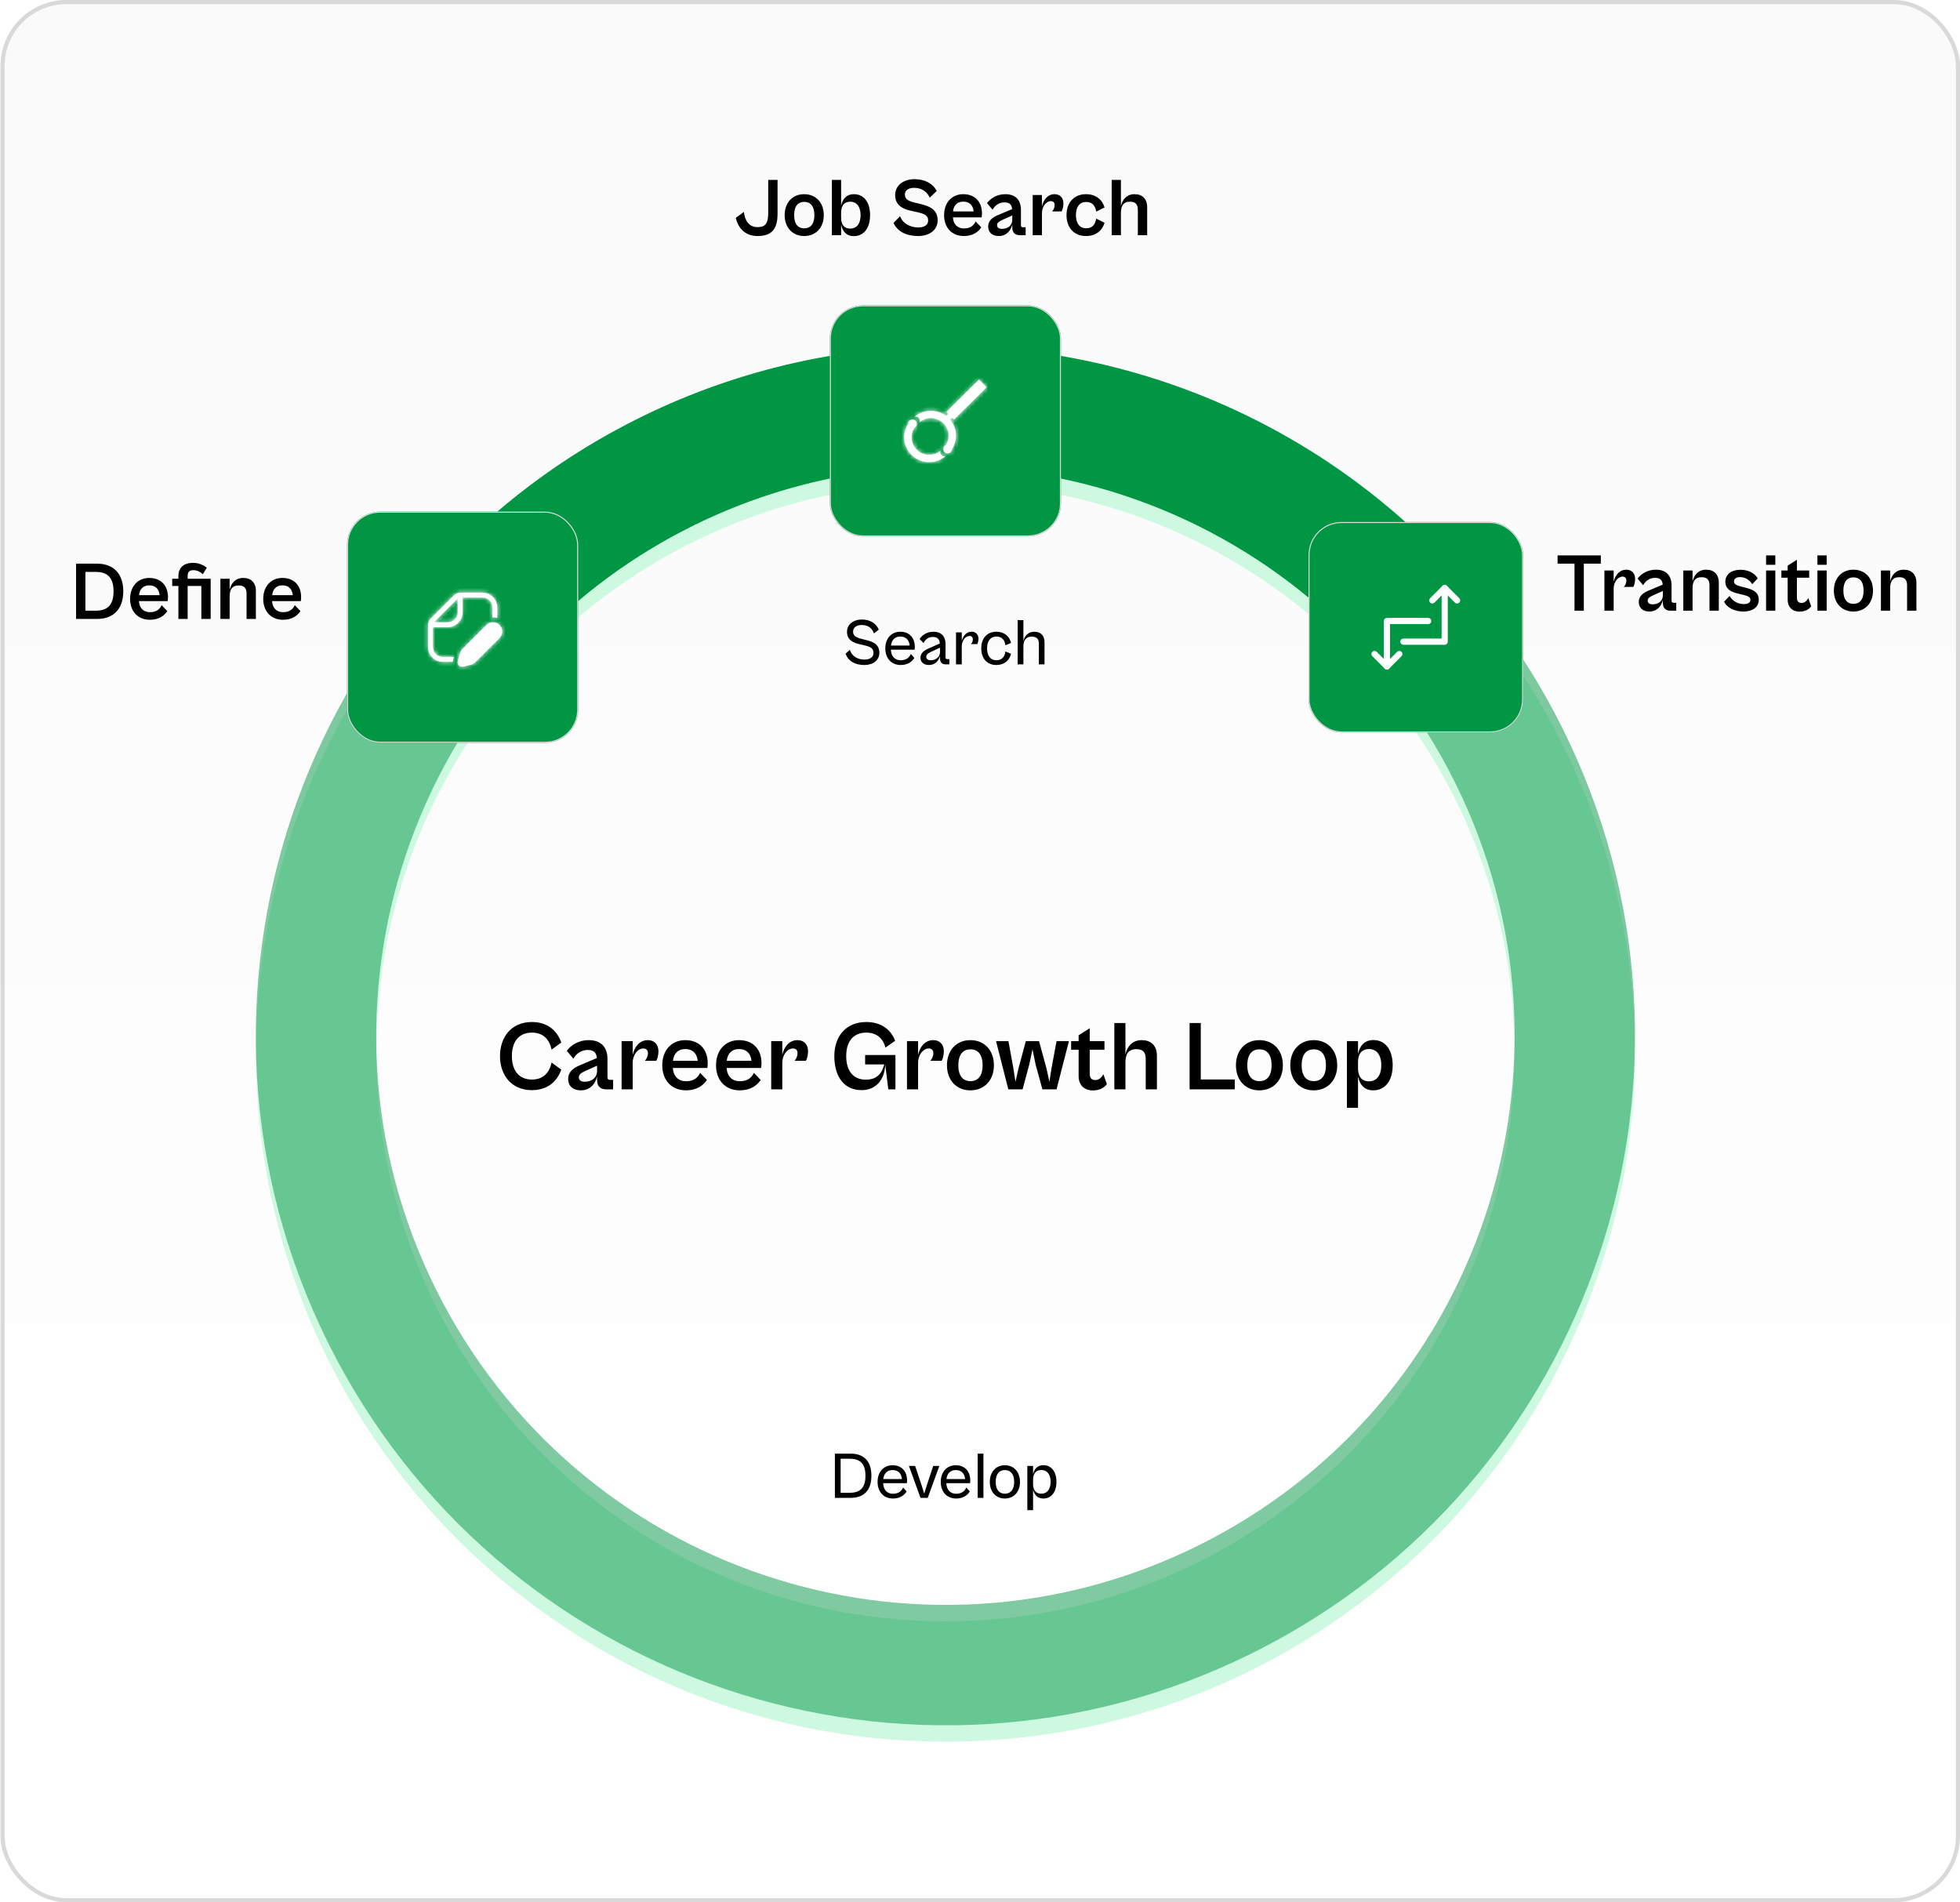 <svg width="475" height="461" viewBox="0 0 475 461" fill="none" xmlns="http://www.w3.org/2000/svg">
<rect x="0.617" y="0.5" width="473.881" height="460" rx="15.5" fill="url(#paint0_linear_1352_42907)" fill-opacity="0.15"/>
<rect x="0.617" y="0.5" width="473.881" height="460" rx="15.5" stroke="#D9D9D9"/>
<g filter="url(#filter0_i_1352_42907)">
<path d="M396.201 250.999C396.201 343.278 321.395 418.084 229.116 418.084C136.838 418.084 62.031 343.278 62.031 250.999C62.031 158.721 136.838 83.915 229.116 83.915C321.395 83.915 396.201 158.721 396.201 250.999ZM91.202 250.999C91.202 327.167 152.948 388.914 229.116 388.914C305.284 388.914 367.03 327.167 367.03 250.999C367.03 174.832 305.284 113.085 229.116 113.085C152.948 113.085 91.202 174.832 91.202 250.999Z" fill="white"/>
<path d="M396.201 250.999C396.201 343.278 321.395 418.084 229.116 418.084C136.838 418.084 62.031 343.278 62.031 250.999C62.031 158.721 136.838 83.915 229.116 83.915C321.395 83.915 396.201 158.721 396.201 250.999ZM91.202 250.999C91.202 327.167 152.948 388.914 229.116 388.914C305.284 388.914 367.03 327.167 367.03 250.999C367.03 174.832 305.284 113.085 229.116 113.085C152.948 113.085 91.202 174.832 91.202 250.999Z" fill="#00E266" fill-opacity="0.2"/>
</g>
<path d="M378.729 176.612C419.813 259.24 386.135 359.529 303.507 400.612C220.878 441.696 120.59 408.018 79.506 325.39C38.422 242.761 72.101 142.473 154.729 101.389C237.357 60.305 337.646 93.984 378.729 176.612ZM105.626 312.402C139.537 380.605 222.317 408.404 290.519 374.492C358.722 340.581 386.521 257.802 352.609 189.599C318.698 121.397 235.919 93.598 167.716 127.509C99.514 161.42 71.715 244.2 105.626 312.402Z" fill="#009644" fill-opacity="0.5"/>
<path d="M107.308 159.248C100.874 154.402 99.541 145.207 104.93 139.22C119.25 123.311 136.525 110.267 155.843 100.84C179.54 89.277 205.637 83.486 232.001 83.941C258.364 84.396 284.246 91.084 307.53 103.458C326.511 113.545 343.326 127.178 357.088 143.572C362.267 149.741 360.618 158.884 354.021 163.506C347.423 168.127 338.383 166.465 333.091 160.392C322.048 147.721 308.754 137.143 293.84 129.217C274.622 119.003 253.258 113.483 231.497 113.107C209.736 112.732 188.195 117.512 168.635 127.056C153.457 134.463 139.806 144.576 128.333 156.859C122.834 162.745 113.742 164.095 107.308 159.248Z" fill="#009644"/>
<path d="M183.577 57.2C180.797 57.2 178.937 55.52 178.317 52.8L180.277 51.361C180.537 53.501 181.517 55.041 183.577 55.041C185.517 55.041 186.177 54.16 186.177 51.501V43.6H188.437V51.821C188.437 55.7 186.857 57.2 183.577 57.2ZM194.882 57.2C192.082 57.2 190.162 55.16 190.162 52.141C190.162 49.1 192.082 47.06 194.882 47.06C197.722 47.06 199.642 49.1 199.642 52.141C199.642 55.16 197.722 57.2 194.882 57.2ZM194.902 55.34C196.362 55.34 197.362 54.38 197.362 52.141C197.362 49.88 196.362 48.92 194.902 48.92C193.462 48.92 192.462 49.88 192.462 52.141C192.462 54.38 193.462 55.34 194.902 55.34ZM203.842 57.001H201.602V43.6H203.842V49.88C204.162 48.361 205.022 47.06 206.962 47.06C209.342 47.06 210.862 49.001 210.862 52.141C210.862 55.281 209.342 57.221 206.922 57.221C204.982 57.221 204.162 55.92 203.842 54.42V57.001ZM203.842 52.761C203.842 54.361 204.502 55.401 206.082 55.401C207.502 55.401 208.562 54.34 208.562 52.141C208.562 49.961 207.502 48.88 206.082 48.88C204.502 48.88 203.842 49.941 203.842 51.541V52.761ZM222.476 57.2C219.916 57.2 217.576 56.281 216.536 54.02L218.136 52.401C218.856 54.361 220.876 55.12 222.516 55.12C223.856 55.12 224.936 54.641 224.936 53.42C224.936 52.12 223.856 51.761 222.116 51.38L220.856 51.1C218.956 50.7 216.936 49.84 216.936 47.3C216.936 44.781 219.116 43.42 221.636 43.42C224.096 43.42 226.056 44.441 227.016 46.281L225.316 47.901C224.576 46.24 223.136 45.52 221.496 45.52C220.216 45.52 219.296 46.12 219.296 47.141C219.296 48.321 220.216 48.74 221.676 49.1L223.176 49.461C225.316 49.98 227.236 50.821 227.236 53.38C227.236 55.8 225.196 57.2 222.476 57.2ZM233.598 57.2C230.698 57.2 228.798 55.181 228.798 52.141C228.798 49.081 230.698 47.06 233.438 47.06C236.358 47.06 237.978 49.001 237.978 51.7C237.978 52.06 237.938 52.48 237.898 52.681H230.938C231.058 54.42 232.078 55.361 233.618 55.361C235.318 55.361 236.078 54.48 236.438 53.66L237.818 55.1C237.078 56.221 235.758 57.2 233.598 57.2ZM233.438 48.861C232.058 48.861 231.138 49.66 230.958 51.24H235.958C235.798 49.7 234.918 48.861 233.438 48.861ZM242.041 57.2C240.441 57.2 239.481 56.3 239.481 54.901C239.481 53.52 240.441 52.681 242.021 52.06L245.281 50.681C245.201 49.7 244.761 49.041 243.421 49.041C242.121 49.041 241.101 49.8 240.541 50.821L239.201 49.221C239.961 48.181 241.481 47.06 243.641 47.06C246.061 47.06 247.421 48.441 247.421 50.84V54.501C247.421 54.941 247.581 55.081 247.941 55.081H248.561V57.001H247.181C246.141 57.001 245.321 56.52 245.321 55.12V54.401C245.021 55.681 244.081 57.2 242.041 57.2ZM241.641 54.56C241.641 55.12 242.021 55.461 242.841 55.461C244.321 55.461 245.321 54.581 245.321 53.261V52.221L242.821 53.34C241.981 53.721 241.641 54.06 241.641 54.56ZM252.514 57.001H250.274V47.261H252.514V50.02C252.874 48.461 253.854 47.06 255.594 47.06C256.814 47.06 257.714 47.861 257.714 49.3C257.714 50.24 257.454 50.941 257.274 51.24H254.974C255.294 50.92 255.594 50.281 255.594 49.721C255.594 49.181 255.334 48.74 254.674 48.74C253.554 48.74 252.514 50.02 252.514 51.641V57.001ZM263.185 57.2C260.285 57.2 258.465 55.16 258.465 52.141C258.465 49.1 260.285 47.06 263.185 47.06C265.625 47.06 267.165 48.441 267.685 50.281L265.665 51.281C265.445 49.88 264.725 48.941 263.225 48.941C261.685 48.941 260.745 50.081 260.745 52.141C260.745 54.181 261.685 55.321 263.225 55.321C264.745 55.321 265.445 54.38 265.665 52.98L267.685 53.98C267.165 55.821 265.625 57.2 263.185 57.2ZM271.654 57.001H269.414V43.6H271.654V49.92C272.014 48.38 273.014 47.06 274.954 47.06C276.854 47.06 278.014 48.2 278.014 50.221V57.001H275.754V50.901C275.754 49.7 275.354 48.88 273.854 48.88C272.214 48.88 271.654 49.941 271.654 51.541V57.001Z" fill="black"/>
<path d="M23.497 150H18.437V136.6H23.497C27.637 136.6 29.877 139.16 29.877 143.3C29.877 147.44 27.657 150 23.497 150ZM23.217 138.6H20.697V148H23.237C25.997 148 27.517 146.66 27.517 143.3C27.517 139.94 25.997 138.6 23.217 138.6ZM36.328 150.2C33.428 150.2 31.528 148.18 31.528 145.14C31.528 142.08 33.428 140.06 36.168 140.06C39.088 140.06 40.708 142 40.708 144.7C40.708 145.06 40.668 145.48 40.628 145.68H33.668C33.788 147.42 34.808 148.36 36.348 148.36C38.048 148.36 38.808 147.48 39.168 146.66L40.548 148.1C39.808 149.22 38.488 150.2 36.328 150.2ZM36.168 141.86C34.788 141.86 33.868 142.66 33.688 144.24H38.688C38.528 142.7 37.648 141.86 36.168 141.86ZM45.476 150H43.236V142H41.736V140.26H43.236V139.58C43.236 137.52 44.616 136.4 46.776 136.4C48.356 136.4 49.576 137.12 50.116 137.6L49.136 139.18C48.676 138.66 47.816 138.18 46.816 138.18C45.856 138.18 45.476 138.68 45.476 139.62V140.26H51.056V150H48.796V142H45.476V150ZM55.654 150H53.414V140.26H55.654V142.92C56.014 141.38 57.014 140.06 58.954 140.06C60.854 140.06 62.014 141.2 62.014 143.22V150H59.754V143.9C59.754 142.7 59.354 141.88 57.854 141.88C56.214 141.88 55.654 142.94 55.654 144.54V150ZM68.594 150.2C65.694 150.2 63.794 148.18 63.794 145.14C63.794 142.08 65.694 140.06 68.434 140.06C71.354 140.06 72.974 142 72.974 144.7C72.974 145.06 72.934 145.48 72.894 145.68H65.934C66.054 147.42 67.074 148.36 68.614 148.36C70.314 148.36 71.074 147.48 71.434 146.66L72.814 148.1C72.074 149.22 70.754 150.2 68.594 150.2ZM68.434 141.86C67.054 141.86 66.134 142.66 65.954 144.24H70.954C70.794 142.7 69.914 141.86 68.434 141.86Z" fill="black"/>
<path d="M383.837 148H381.577V136.6H377.477V134.6H387.957V136.6H383.837V148ZM391.065 148H388.825V138.26H391.065V141.02C391.425 139.46 392.405 138.06 394.145 138.06C395.365 138.06 396.265 138.86 396.265 140.3C396.265 141.24 396.005 141.94 395.825 142.24H393.525C393.845 141.92 394.145 141.28 394.145 140.72C394.145 140.18 393.885 139.74 393.225 139.74C392.105 139.74 391.065 141.02 391.065 142.64V148ZM399.713 148.2C398.113 148.2 397.153 147.3 397.153 145.9C397.153 144.52 398.113 143.68 399.693 143.06L402.953 141.68C402.873 140.7 402.433 140.04 401.093 140.04C399.793 140.04 398.773 140.8 398.213 141.82L396.873 140.22C397.633 139.18 399.153 138.06 401.313 138.06C403.733 138.06 405.093 139.44 405.093 141.84V145.5C405.093 145.94 405.253 146.08 405.613 146.08H406.233V148H404.853C403.813 148 402.993 147.52 402.993 146.12V145.4C402.693 146.68 401.753 148.2 399.713 148.2ZM399.313 145.56C399.313 146.12 399.693 146.46 400.513 146.46C401.993 146.46 402.993 145.58 402.993 144.26V143.22L400.493 144.34C399.653 144.72 399.313 145.06 399.313 145.56ZM410.186 148H407.946V138.26H410.186V140.92C410.546 139.38 411.546 138.06 413.486 138.06C415.386 138.06 416.546 139.2 416.546 141.22V148H414.286V141.9C414.286 140.7 413.886 139.88 412.386 139.88C410.746 139.88 410.186 140.94 410.186 142.54V148ZM422.552 148.2C420.472 148.2 418.572 147.36 417.832 145.82L419.152 144.42C419.692 145.4 420.892 146.4 422.632 146.4C423.592 146.4 424.212 146.06 424.212 145.36C424.212 144.64 423.472 144.4 422.392 144.14L421.092 143.82C419.552 143.46 418.132 142.78 418.132 141C418.132 139.18 419.592 138.08 421.832 138.08C423.912 138.08 425.372 139.08 425.972 140.18L424.652 141.58C423.972 140.5 422.932 139.86 421.672 139.86C420.812 139.86 420.232 140.22 420.232 140.88C420.232 141.58 420.752 141.84 422.072 142.18L423.252 142.48C425.432 143.04 426.232 143.92 426.232 145.32C426.232 147.24 424.612 148.2 422.552 148.2ZM430.244 136.88H428.004V134.6H430.244V136.88ZM430.244 148H428.004V138.26H430.244V148ZM436.134 148.22C434.294 148.22 433.234 147.06 433.234 145.34V140H431.714V138.26H433.234V137.08L435.474 135.66V138.26H438.454V140H435.474V144.8C435.474 145.86 435.974 146.12 436.634 146.12C437.394 146.12 437.954 145.5 438.234 144.94L438.934 146.94C438.514 147.56 437.554 148.22 436.134 148.22ZM442.686 136.88H440.446V134.6H442.686V136.88ZM442.686 148H440.446V138.26H442.686V148ZM449.155 148.2C446.355 148.2 444.435 146.16 444.435 143.14C444.435 140.1 446.355 138.06 449.155 138.06C451.995 138.06 453.915 140.1 453.915 143.14C453.915 146.16 451.995 148.2 449.155 148.2ZM449.175 146.34C450.635 146.34 451.635 145.38 451.635 143.14C451.635 140.88 450.635 139.92 449.175 139.92C447.735 139.92 446.735 140.88 446.735 143.14C446.735 145.38 447.735 146.34 449.175 146.34ZM458.076 148H455.836V138.26H458.076V140.92C458.436 139.38 459.436 138.06 461.376 138.06C463.276 138.06 464.436 139.2 464.436 141.22V148H462.176V141.9C462.176 140.7 461.776 139.88 460.276 139.88C458.636 139.88 458.076 140.94 458.076 142.54V148Z" fill="black"/>
<path d="M209.477 161.16C207.461 161.16 205.621 160.392 204.917 158.408L205.973 157.48C206.469 159.224 208.133 159.848 209.477 159.848C210.677 159.848 211.685 159.384 211.685 158.216C211.685 156.984 210.741 156.68 209.317 156.344L208.309 156.12C206.885 155.8 205.269 155.16 205.269 153.144C205.269 151.192 206.965 150.136 208.837 150.136C210.773 150.136 212.309 150.984 212.965 152.584L211.797 153.512C211.285 152.056 210.197 151.464 208.805 151.464C207.621 151.464 206.741 152.056 206.741 153.048C206.741 154.12 207.525 154.52 208.757 154.824L209.925 155.112C211.445 155.48 213.109 156.072 213.109 158.184C213.109 160.04 211.557 161.16 209.477 161.16ZM218.266 161.16C216.074 161.16 214.554 159.592 214.554 157.128C214.554 154.68 216.058 153.096 218.186 153.096C220.378 153.096 221.706 154.552 221.706 156.824C221.706 157.064 221.674 157.304 221.642 157.448H215.898C215.978 159.08 216.89 160.008 218.266 160.008C219.818 160.008 220.442 159.16 220.746 158.488L221.594 159.448C221.018 160.376 219.946 161.16 218.266 161.16ZM218.186 154.264C216.938 154.264 216.106 155 215.93 156.44H220.458C220.314 155.016 219.482 154.264 218.186 154.264ZM225.117 161.16C223.805 161.16 223.069 160.408 223.069 159.384C223.069 158.344 223.853 157.688 224.957 157.192L227.757 155.944C227.709 155.032 227.277 154.36 226.061 154.36C224.957 154.36 224.221 155 223.821 155.848L222.877 154.872C223.341 154.072 224.493 153.096 226.221 153.096C228.125 153.096 229.149 154.232 229.149 156.072V159.256C229.149 159.624 229.293 159.736 229.581 159.736H230.077V161H229.181C228.381 161 227.805 160.616 227.805 159.528V158.984C227.549 160.008 226.717 161.16 225.117 161.16ZM224.477 159.16C224.477 159.688 224.845 160.008 225.565 160.008C226.877 160.008 227.805 159.144 227.805 158.024V156.952L225.549 158.008C224.813 158.36 224.477 158.68 224.477 159.16ZM233.081 161H231.689V153.256H233.081V155.32C233.385 154.12 234.185 153.08 235.497 153.08C236.329 153.08 237.129 153.672 237.129 154.76C237.129 155.416 236.953 155.896 236.825 156.088H235.305C235.561 155.864 235.769 155.384 235.769 154.952C235.769 154.504 235.529 154.12 234.969 154.12C233.977 154.12 233.081 155.288 233.081 156.616V161ZM241.452 161.16C239.228 161.16 237.804 159.592 237.804 157.128C237.804 154.68 239.228 153.096 241.452 153.096C243.468 153.096 244.652 154.264 245.02 155.816L243.66 156.376C243.5 155.144 242.86 154.264 241.468 154.264C240.06 154.264 239.212 155.304 239.212 157.128C239.212 158.952 240.06 160.008 241.468 160.008C242.86 160.008 243.5 159.112 243.66 157.88L245.02 158.44C244.652 159.992 243.468 161.16 241.452 161.16ZM248.018 161H246.626V150.28H248.018V155.32C248.322 154.12 249.154 153.096 250.674 153.096C252.194 153.096 253.138 154.008 253.138 155.656V161H251.762V155.992C251.762 154.984 251.362 154.28 250.05 154.28C248.562 154.28 248.018 155.32 248.018 156.616V161Z" fill="black"/>
<path d="M206.125 363H202.333V352.28H206.125C209.501 352.28 211.181 354.248 211.181 357.64C211.181 361.032 209.501 363 206.125 363ZM205.901 353.512H203.725V361.768H205.901C208.333 361.768 209.741 360.696 209.741 357.64C209.741 354.584 208.333 353.512 205.901 353.512ZM216.391 363.16C214.199 363.16 212.679 361.592 212.679 359.128C212.679 356.68 214.183 355.096 216.311 355.096C218.503 355.096 219.831 356.552 219.831 358.824C219.831 359.064 219.799 359.304 219.767 359.448H214.023C214.103 361.08 215.015 362.008 216.391 362.008C217.943 362.008 218.567 361.16 218.871 360.488L219.719 361.448C219.143 362.376 218.071 363.16 216.391 363.16ZM216.311 356.264C215.063 356.264 214.231 357 214.055 358.44H218.583C218.439 357.016 217.607 356.264 216.311 356.264ZM224.836 363H223.076L220.276 355.256H221.78L223.316 359.848L223.988 361.976L224.644 359.848L226.164 355.256H227.652L224.836 363ZM231.704 363.16C229.512 363.16 227.992 361.592 227.992 359.128C227.992 356.68 229.496 355.096 231.624 355.096C233.816 355.096 235.144 356.552 235.144 358.824C235.144 359.064 235.112 359.304 235.08 359.448H229.336C229.416 361.08 230.328 362.008 231.704 362.008C233.256 362.008 233.88 361.16 234.184 360.488L235.032 361.448C234.456 362.376 233.384 363.16 231.704 363.16ZM231.624 356.264C230.376 356.264 229.544 357 229.368 358.44H233.896C233.752 357.016 232.92 356.264 231.624 356.264ZM238.331 363H236.939V352.28H238.331V363ZM243.527 363.16C241.383 363.16 239.879 361.576 239.879 359.128C239.879 356.68 241.383 355.096 243.527 355.096C245.671 355.096 247.191 356.68 247.191 359.128C247.191 361.576 245.671 363.16 243.527 363.16ZM243.527 361.992C244.855 361.992 245.783 361.08 245.783 359.128C245.783 357.16 244.855 356.264 243.527 356.264C242.215 356.264 241.303 357.16 241.303 359.128C241.303 361.08 242.215 361.992 243.527 361.992ZM250.362 365.976H248.97V355.256H250.362V357.24C250.634 356.072 251.37 355.08 252.858 355.08C254.81 355.08 256.026 356.664 256.026 359.112C256.026 361.56 254.81 363.16 252.858 363.16C251.37 363.16 250.634 362.168 250.362 361V365.976ZM250.362 359.672C250.362 360.952 250.906 361.992 252.378 361.992C253.61 361.992 254.618 361.096 254.618 359.112C254.618 357.144 253.61 356.248 252.378 356.248C250.906 356.248 250.362 357.288 250.362 358.568V359.672Z" fill="black"/>
<path d="M128.901 264.192C123.957 264.192 121.173 260.568 121.173 255.936C121.173 251.304 123.957 247.68 128.901 247.68C132.453 247.68 134.901 249.504 136.029 252.648L133.677 254.376C133.173 251.952 131.685 250.248 128.925 250.248C125.613 250.248 124.053 252.6 124.053 255.936C124.053 259.248 125.613 261.624 128.925 261.624C131.685 261.624 133.173 259.896 133.677 257.496L136.029 259.224C134.901 262.344 132.453 264.192 128.901 264.192ZM140.763 264.24C138.843 264.24 137.691 263.16 137.691 261.48C137.691 259.824 138.843 258.816 140.739 258.072L144.651 256.416C144.555 255.24 144.027 254.448 142.419 254.448C140.859 254.448 139.635 255.36 138.963 256.584L137.355 254.664C138.267 253.416 140.091 252.072 142.683 252.072C145.587 252.072 147.219 253.728 147.219 256.608V261C147.219 261.528 147.411 261.696 147.843 261.696H148.587V264H146.931C145.683 264 144.699 263.424 144.699 261.744V260.88C144.339 262.416 143.211 264.24 140.763 264.24ZM140.283 261.072C140.283 261.744 140.739 262.152 141.723 262.152C143.499 262.152 144.699 261.096 144.699 259.512V258.264L141.699 259.608C140.691 260.064 140.283 260.472 140.283 261.072ZM153.331 264H150.643V252.312H153.331V255.624C153.763 253.752 154.939 252.072 157.027 252.072C158.491 252.072 159.571 253.032 159.571 254.76C159.571 255.888 159.259 256.728 159.043 257.088H156.283C156.667 256.704 157.027 255.936 157.027 255.264C157.027 254.616 156.715 254.088 155.923 254.088C154.579 254.088 153.331 255.624 153.331 257.568V264ZM166.256 264.24C162.776 264.24 160.496 261.816 160.496 258.168C160.496 254.496 162.776 252.072 166.064 252.072C169.568 252.072 171.512 254.4 171.512 257.64C171.512 258.072 171.464 258.576 171.416 258.816H163.064C163.208 260.904 164.432 262.032 166.28 262.032C168.32 262.032 169.232 260.976 169.664 259.992L171.32 261.72C170.432 263.064 168.848 264.24 166.256 264.24ZM166.064 254.232C164.408 254.232 163.304 255.192 163.088 257.088H169.088C168.896 255.24 167.84 254.232 166.064 254.232ZM179.288 264.24C175.808 264.24 173.528 261.816 173.528 258.168C173.528 254.496 175.808 252.072 179.096 252.072C182.6 252.072 184.544 254.4 184.544 257.64C184.544 258.072 184.496 258.576 184.448 258.816H176.096C176.24 260.904 177.464 262.032 179.312 262.032C181.352 262.032 182.264 260.976 182.696 259.992L184.352 261.72C183.464 263.064 181.88 264.24 179.288 264.24ZM179.096 254.232C177.44 254.232 176.336 255.192 176.12 257.088H182.12C181.928 255.24 180.872 254.232 179.096 254.232ZM189.588 264H186.9V252.312H189.588V255.624C190.02 253.752 191.196 252.072 193.284 252.072C194.748 252.072 195.828 253.032 195.828 254.76C195.828 255.888 195.516 256.728 195.3 257.088H192.54C192.924 256.704 193.284 255.936 193.284 255.264C193.284 254.616 192.972 254.088 192.18 254.088C190.836 254.088 189.588 255.624 189.588 257.568V264ZM208.797 264.192C204.669 264.192 202.197 261.048 202.197 255.936C202.197 251.208 204.957 247.68 209.949 247.68C213.333 247.68 215.829 249.312 216.933 252.216L214.581 253.896C214.101 251.832 212.565 250.248 209.973 250.248C206.613 250.248 205.077 252.6 205.077 255.936C205.077 259.344 206.637 261.648 209.805 261.648C212.517 261.648 213.717 260.184 214.293 257.952H209.661V255.672H217.005V264H215.277L214.533 257.952C214.413 261.576 212.373 264.192 208.797 264.192ZM222.495 264H219.807V252.312H222.495V255.624C222.927 253.752 224.103 252.072 226.191 252.072C227.655 252.072 228.735 253.032 228.735 254.76C228.735 255.888 228.423 256.728 228.207 257.088H225.447C225.831 256.704 226.191 255.936 226.191 255.264C226.191 254.616 225.879 254.088 225.087 254.088C223.743 254.088 222.495 255.624 222.495 257.568V264ZM235.156 264.24C231.796 264.24 229.492 261.792 229.492 258.168C229.492 254.52 231.796 252.072 235.156 252.072C238.564 252.072 240.868 254.52 240.868 258.168C240.868 261.792 238.564 264.24 235.156 264.24ZM235.18 262.008C236.932 262.008 238.132 260.856 238.132 258.168C238.132 255.456 236.932 254.304 235.18 254.304C233.452 254.304 232.252 255.456 232.252 258.168C232.252 260.856 233.452 262.008 235.18 262.008ZM247.82 264H244.364L241.388 252.312H244.388L245.588 258.888L246.092 262.176L246.836 258.888L248.612 252.312H251.804L253.604 258.888L254.324 262.176L254.828 258.888L256.052 252.312H259.052L256.052 264H252.62L250.964 257.928L250.22 254.304L249.452 257.928L247.82 264ZM264.882 264.264C262.674 264.264 261.402 262.872 261.402 260.808V254.4H259.578V252.312H261.402V250.896L264.09 249.192V252.312H267.666V254.4H264.09V260.16C264.09 261.432 264.69 261.744 265.482 261.744C266.394 261.744 267.066 261 267.402 260.328L268.242 262.728C267.738 263.472 266.586 264.264 264.882 264.264ZM272.745 264H270.057V247.92H272.745V255.504C273.177 253.656 274.377 252.072 276.705 252.072C278.985 252.072 280.377 253.44 280.377 255.864V264H277.665V256.68C277.665 255.24 277.185 254.256 275.385 254.256C273.417 254.256 272.745 255.528 272.745 257.448V264ZM299.239 264H288.295V247.92H291.007V261.6H299.239V264ZM305.188 264.24C301.828 264.24 299.524 261.792 299.524 258.168C299.524 254.52 301.828 252.072 305.188 252.072C308.596 252.072 310.9 254.52 310.9 258.168C310.9 261.792 308.596 264.24 305.188 264.24ZM305.212 262.008C306.964 262.008 308.164 260.856 308.164 258.168C308.164 255.456 306.964 254.304 305.212 254.304C303.484 254.304 302.284 255.456 302.284 258.168C302.284 260.856 303.484 262.008 305.212 262.008ZM318.359 264.24C314.999 264.24 312.695 261.792 312.695 258.168C312.695 254.52 314.999 252.072 318.359 252.072C321.767 252.072 324.071 254.52 324.071 258.168C324.071 261.792 321.767 264.24 318.359 264.24ZM318.383 262.008C320.135 262.008 321.335 260.856 321.335 258.168C321.335 255.456 320.135 254.304 318.383 254.304C316.655 254.304 315.455 255.456 315.455 258.168C315.455 260.856 316.655 262.008 318.383 262.008ZM329.112 268.464H326.424V252.312H329.112V255.432C329.496 253.608 330.528 252.048 332.856 252.048C335.688 252.048 337.512 254.376 337.512 258.144C337.512 261.912 335.688 264.24 332.808 264.24C330.48 264.24 329.496 262.68 329.112 260.88V268.464ZM329.112 258.864C329.112 260.784 329.904 262.056 331.8 262.056C333.48 262.056 334.752 260.784 334.752 258.144C334.752 255.504 333.48 254.232 331.8 254.232C329.904 254.232 329.112 255.504 329.112 257.424V258.864Z" fill="black"/>
<g filter="url(#filter1_d_1352_42907)">
<rect x="201.117" y="70.001" width="56" height="56" rx="8" fill="#009644"/>
<rect x="201.242" y="70.126" width="55.75" height="55.75" rx="7.875" stroke="#D9D9D9" stroke-width="0.25"/>
<mask id="path-13-inside-1_1352_42907" fill="white">
<path fill-rule="evenodd" clip-rule="evenodd" d="M222.629 97.25C222.382 97.005 222.036 96.918 221.718 96.989C221.7 96.993 221.688 96.969 221.703 96.956C223.889 95.139 227.072 95.087 229.315 96.8L229.805 96.315L229.331 95.844L237.248 88.001L239.118 89.853L231.201 97.698L230.726 97.228L230.256 97.694C231.991 99.732 232.143 102.651 230.711 104.843C230.705 105.101 230.603 105.358 230.404 105.555C229.967 105.987 229.243 105.96 228.843 105.474C228.536 105.102 228.532 104.555 228.831 104.177C228.934 104.048 229.06 103.95 229.197 103.883C230.274 102.239 230.086 100.014 228.633 98.575C227.043 96.999 224.503 96.924 222.823 98.351C222.994 97.99 222.93 97.547 222.629 97.25ZM227.938 105.237C227.794 105.587 227.866 106.004 228.153 106.288C228.438 106.57 228.853 106.642 229.204 106.506C226.819 108.584 223.171 108.495 220.894 106.24C218.831 104.196 218.565 101.037 220.093 98.704C220.096 98.442 220.199 98.181 220.401 97.98C220.837 97.548 221.561 97.576 221.962 98.061C222.267 98.432 222.274 98.975 221.978 99.353C221.877 99.482 221.753 99.58 221.619 99.647C220.523 101.293 220.705 103.534 222.166 104.981C223.744 106.545 226.257 106.63 227.938 105.237Z"/>
</mask>
<path fill-rule="evenodd" clip-rule="evenodd" d="M222.629 97.25C222.382 97.005 222.036 96.918 221.718 96.989C221.7 96.993 221.688 96.969 221.703 96.956C223.889 95.139 227.072 95.087 229.315 96.8L229.805 96.315L229.331 95.844L237.248 88.001L239.118 89.853L231.201 97.698L230.726 97.228L230.256 97.694C231.991 99.732 232.143 102.651 230.711 104.843C230.705 105.101 230.603 105.358 230.404 105.555C229.967 105.987 229.243 105.96 228.843 105.474C228.536 105.102 228.532 104.555 228.831 104.177C228.934 104.048 229.06 103.95 229.197 103.883C230.274 102.239 230.086 100.014 228.633 98.575C227.043 96.999 224.503 96.924 222.823 98.351C222.994 97.99 222.93 97.547 222.629 97.25ZM227.938 105.237C227.794 105.587 227.866 106.004 228.153 106.288C228.438 106.57 228.853 106.642 229.204 106.506C226.819 108.584 223.171 108.495 220.894 106.24C218.831 104.196 218.565 101.037 220.093 98.704C220.096 98.442 220.199 98.181 220.401 97.98C220.837 97.548 221.561 97.576 221.962 98.061C222.267 98.432 222.274 98.975 221.978 99.353C221.877 99.482 221.753 99.58 221.619 99.647C220.523 101.293 220.705 103.534 222.166 104.981C223.744 106.545 226.257 106.63 227.938 105.237Z" fill="white"/>
<path d="M221.718 96.989L221.929 97.967L221.937 97.965L221.718 96.989ZM222.629 97.25L221.925 97.96L221.925 97.96L222.629 97.25ZM221.703 96.956L221.064 96.187L221.063 96.189L221.703 96.956ZM229.315 96.8L228.708 97.595L229.4 98.124L230.019 97.511L229.315 96.8ZM229.805 96.315L230.509 97.025L231.226 96.315L230.509 95.604L229.805 96.315ZM229.331 95.844L228.627 95.134L227.91 95.844L228.627 96.555L229.331 95.844ZM237.248 88.001L237.952 87.29L237.248 86.593L236.545 87.29L237.248 88.001ZM239.118 89.853L239.822 90.563L240.539 89.852L239.822 89.142L239.118 89.853ZM231.201 97.698L230.497 98.408L231.201 99.106L231.905 98.408L231.201 97.698ZM230.726 97.228L231.43 96.517L230.726 95.82L230.022 96.517L230.726 97.228ZM230.256 97.694L229.552 96.984L228.893 97.636L229.494 98.343L230.256 97.694ZM230.711 104.843L229.874 104.296L229.719 104.534L229.712 104.819L230.711 104.843ZM230.404 105.555L229.7 104.845L229.7 104.845L230.404 105.555ZM228.843 105.474L229.614 104.838L229.614 104.838L228.843 105.474ZM228.831 104.177L228.049 103.554L228.047 103.557L228.831 104.177ZM229.197 103.883L229.633 104.783L229.882 104.663L230.033 104.432L229.197 103.883ZM228.633 98.575L227.929 99.285L227.93 99.285L228.633 98.575ZM222.823 98.351L221.92 97.921L223.47 99.113L222.823 98.351ZM228.153 106.288L228.857 105.578H228.857L228.153 106.288ZM227.938 105.237L228.863 105.616L227.3 104.467L227.938 105.237ZM229.204 106.506L229.861 107.26L228.842 105.574L229.204 106.506ZM220.894 106.24L221.598 105.529H221.598L220.894 106.24ZM220.093 98.704L220.93 99.252L221.09 99.008L221.093 98.716L220.093 98.704ZM220.401 97.98L219.697 97.27L219.697 97.27L220.401 97.98ZM221.962 98.061L222.733 97.425L222.733 97.425L221.962 98.061ZM221.978 99.353L222.765 99.97L222.765 99.97L221.978 99.353ZM221.619 99.647L221.173 98.752L220.934 98.871L220.786 99.093L221.619 99.647ZM222.166 104.981L221.462 105.692H221.462L222.166 104.981ZM221.937 97.965C221.936 97.965 221.935 97.965 221.934 97.965C221.933 97.965 221.931 97.964 221.929 97.963C221.927 97.962 221.926 97.96 221.925 97.96L223.333 96.539C222.832 96.043 222.133 95.872 221.5 96.013L221.937 97.965ZM221.063 96.189C220.656 96.528 220.626 97.048 220.794 97.404C220.957 97.752 221.383 98.084 221.929 97.967L221.508 96.012C222.035 95.898 222.447 96.22 222.604 96.553C222.764 96.896 222.736 97.397 222.344 97.724L221.063 96.189ZM229.922 96.006C227.311 94.011 223.61 94.071 221.064 96.187L222.343 97.725C224.168 96.208 226.834 96.164 228.708 97.595L229.922 96.006ZM229.102 95.604L228.611 96.09L230.019 97.511L230.509 97.025L229.102 95.604ZM228.627 96.555L229.102 97.025L230.509 95.604L230.035 95.134L228.627 96.555ZM236.545 87.29L228.627 95.134L230.035 96.555L237.952 88.711L236.545 87.29ZM239.822 89.142L237.952 87.29L236.545 88.711L238.414 90.563L239.822 89.142ZM231.905 98.408L239.822 90.563L238.414 89.142L230.497 96.988L231.905 98.408ZM230.022 97.938L230.497 98.408L231.905 96.988L231.43 96.517L230.022 97.938ZM230.959 98.404L231.43 97.938L230.022 96.517L229.552 96.984L230.959 98.404ZM231.549 105.39C233.22 102.831 233.043 99.425 231.017 97.046L229.494 98.343C230.939 100.039 231.066 102.471 229.874 104.296L231.549 105.39ZM231.107 106.266C231.497 105.88 231.699 105.374 231.711 104.868L229.712 104.819C229.712 104.824 229.71 104.829 229.709 104.832C229.708 104.835 229.705 104.839 229.7 104.845L231.107 106.266ZM228.071 106.11C228.85 107.054 230.257 107.108 231.107 106.266L229.7 104.845C229.69 104.854 229.677 104.861 229.657 104.86C229.648 104.859 229.64 104.857 229.634 104.854C229.629 104.852 229.622 104.847 229.614 104.838L228.071 106.11ZM228.047 103.557C227.457 104.302 227.462 105.373 228.071 106.111L229.614 104.838C229.614 104.837 229.61 104.832 229.609 104.819C229.609 104.807 229.614 104.8 229.615 104.798L228.047 103.557ZM228.761 102.983C228.491 103.114 228.246 103.306 228.049 103.554L229.613 104.8C229.618 104.795 229.622 104.791 229.625 104.788C229.628 104.786 229.63 104.784 229.633 104.783L228.761 102.983ZM227.93 99.285C229.038 100.383 229.183 102.081 228.361 103.335L230.033 104.432C231.366 102.398 231.135 99.645 229.337 97.864L227.93 99.285ZM223.47 99.113C224.759 98.019 226.712 98.078 227.929 99.285L229.337 97.864C227.375 95.919 224.248 95.83 222.176 97.588L223.47 99.113ZM221.925 97.96C221.925 97.96 221.923 97.957 221.92 97.953C221.919 97.949 221.917 97.945 221.917 97.942C221.916 97.935 221.916 97.928 221.92 97.921L223.726 98.781C224.075 98.047 223.944 97.144 223.333 96.539L221.925 97.96ZM228.857 105.578C228.858 105.578 228.86 105.58 228.862 105.584C228.863 105.588 228.865 105.592 228.865 105.595C228.867 105.601 228.866 105.608 228.863 105.616L227.012 104.858C226.72 105.572 226.866 106.421 227.45 106.999L228.857 105.578ZM228.842 105.574C228.844 105.573 228.845 105.573 228.846 105.573C228.847 105.573 228.847 105.573 228.848 105.573C228.849 105.573 228.85 105.573 228.852 105.574C228.855 105.576 228.857 105.577 228.857 105.578L227.45 106.999C228.025 107.569 228.862 107.712 229.566 107.438L228.842 105.574ZM220.191 106.95C222.842 109.577 227.084 109.679 229.861 107.26L228.547 105.752C226.554 107.489 223.499 107.413 221.598 105.529L220.191 106.95ZM219.257 98.156C217.473 100.879 217.783 104.565 220.191 106.95L221.598 105.529C219.88 103.827 219.656 101.195 220.93 99.252L219.257 98.156ZM219.697 97.27C219.302 97.662 219.099 98.177 219.093 98.692L221.093 98.716C221.093 98.711 221.094 98.707 221.096 98.703C221.097 98.701 221.099 98.697 221.105 98.691L219.697 97.27ZM222.733 97.425C221.955 96.481 220.547 96.428 219.697 97.27L221.105 98.691C221.114 98.681 221.128 98.675 221.147 98.675C221.157 98.676 221.165 98.678 221.171 98.681C221.176 98.684 221.182 98.688 221.19 98.698L222.733 97.425ZM222.765 99.97C223.349 99.223 223.338 98.159 222.733 97.425L221.19 98.698C221.191 98.698 221.195 98.704 221.195 98.716C221.195 98.729 221.191 98.735 221.19 98.737L222.765 99.97ZM222.065 100.543C222.33 100.41 222.571 100.218 222.765 99.97L221.19 98.737C221.186 98.742 221.183 98.745 221.18 98.748C221.177 98.75 221.175 98.751 221.173 98.752L222.065 100.543ZM222.869 104.271C221.755 103.167 221.615 101.457 222.451 100.202L220.786 99.093C219.431 101.129 219.655 103.901 221.462 105.692L222.869 104.271ZM227.3 104.467C226.011 105.535 224.078 105.468 222.869 104.271L221.462 105.692C223.41 107.621 226.504 107.724 228.576 106.007L227.3 104.467Z" fill="white" mask="url(#path-13-inside-1_1352_42907)"/>
</g>
<g filter="url(#filter2_d_1352_42907)">
<rect x="84.117" y="120" width="56" height="56" rx="8" fill="#009644"/>
<rect x="84.242" y="120.125" width="55.75" height="55.75" rx="7.875" stroke="#D9D9D9" stroke-width="0.25"/>
<mask id="path-17-inside-2_1352_42907" fill="white">
<path d="M103.725 153.012C103.779 153.928 104.181 154.79 104.849 155.42C105.517 156.05 106.4 156.401 107.319 156.401H109.722C109.73 156.264 109.752 156.125 109.787 155.984L109.983 155.201H107.319L107.139 155.195C106.535 155.149 105.971 154.877 105.559 154.433C105.147 153.989 104.919 153.406 104.919 152.801V148.001H108.519L108.73 147.995C109.647 147.941 110.508 147.539 111.138 146.87C111.768 146.202 112.119 145.319 112.119 144.401V140.801H116.919L117.099 140.807C117.703 140.852 118.267 141.124 118.679 141.568C119.09 142.012 119.319 142.595 119.319 143.201V145.604C119.725 145.586 120.131 145.639 120.519 145.76V143.201L120.513 142.989C120.459 142.073 120.057 141.211 119.389 140.581C118.721 139.951 117.837 139.601 116.919 139.601H111.664L111.453 139.61C110.891 139.66 110.366 139.905 109.967 140.304L104.422 145.849L104.278 146.005C103.917 146.437 103.719 146.982 103.719 147.545V152.801L103.725 153.012ZM108.519 146.801L105.18 146.799C105.208 146.763 105.238 146.729 105.27 146.697L110.816 141.152L110.919 141.063V144.401L110.913 144.581C110.867 145.184 110.595 145.749 110.151 146.16C109.707 146.572 109.124 146.801 108.519 146.801ZM112.095 153.253L117.891 147.457C118.099 147.249 118.347 147.083 118.619 146.971C118.891 146.858 119.183 146.8 119.478 146.8C119.773 146.8 120.065 146.859 120.337 146.971C120.609 147.084 120.856 147.25 121.065 147.458C121.273 147.667 121.438 147.914 121.551 148.186C121.664 148.459 121.722 148.751 121.722 149.045C121.721 149.34 121.663 149.632 121.55 149.904C121.437 150.177 121.272 150.424 121.064 150.632L115.268 156.427C114.93 156.765 114.507 157.004 114.044 157.121L112.246 157.569C112.067 157.614 111.88 157.611 111.702 157.562C111.525 157.513 111.363 157.419 111.233 157.289C111.103 157.158 111.008 156.997 110.959 156.819C110.909 156.642 110.907 156.455 110.951 156.276L111.401 154.478C111.517 154.015 111.757 153.592 112.095 153.254"/>
</mask>
<path d="M103.725 153.012C103.779 153.928 104.181 154.79 104.849 155.42C105.517 156.05 106.4 156.401 107.319 156.401H109.722C109.73 156.264 109.752 156.125 109.787 155.984L109.983 155.201H107.319L107.139 155.195C106.535 155.149 105.971 154.877 105.559 154.433C105.147 153.989 104.919 153.406 104.919 152.801V148.001H108.519L108.73 147.995C109.647 147.941 110.508 147.539 111.138 146.87C111.768 146.202 112.119 145.319 112.119 144.401V140.801H116.919L117.099 140.807C117.703 140.852 118.267 141.124 118.679 141.568C119.09 142.012 119.319 142.595 119.319 143.201V145.604C119.725 145.586 120.131 145.639 120.519 145.76V143.201L120.513 142.989C120.459 142.073 120.057 141.211 119.389 140.581C118.721 139.951 117.837 139.601 116.919 139.601H111.664L111.453 139.61C110.891 139.66 110.366 139.905 109.967 140.304L104.422 145.849L104.278 146.005C103.917 146.437 103.719 146.982 103.719 147.545V152.801L103.725 153.012ZM108.519 146.801L105.18 146.799C105.208 146.763 105.238 146.729 105.27 146.697L110.816 141.152L110.919 141.063V144.401L110.913 144.581C110.867 145.184 110.595 145.749 110.151 146.16C109.707 146.572 109.124 146.801 108.519 146.801ZM112.095 153.253L117.891 147.457C118.099 147.249 118.347 147.083 118.619 146.971C118.891 146.858 119.183 146.8 119.478 146.8C119.773 146.8 120.065 146.859 120.337 146.971C120.609 147.084 120.856 147.25 121.065 147.458C121.273 147.667 121.438 147.914 121.551 148.186C121.664 148.459 121.722 148.751 121.722 149.045C121.721 149.34 121.663 149.632 121.55 149.904C121.437 150.177 121.272 150.424 121.064 150.632L115.268 156.427C114.93 156.765 114.507 157.004 114.044 157.121L112.246 157.569C112.067 157.614 111.88 157.611 111.702 157.562C111.525 157.513 111.363 157.419 111.233 157.289C111.103 157.158 111.008 156.997 110.959 156.819C110.909 156.642 110.907 156.455 110.951 156.276L111.401 154.478C111.517 154.015 111.757 153.592 112.095 153.254" fill="white"/>
<path d="M103.725 153.012L101.326 153.08L101.327 153.116L101.329 153.153L103.725 153.012ZM107.319 156.401V154.001H107.319L107.319 156.401ZM109.722 156.401V158.801H111.986L112.118 156.541L109.722 156.401ZM109.787 155.984L112.115 156.566L112.116 156.565L109.787 155.984ZM109.983 155.201L112.311 155.782L113.055 152.801H109.983V155.201ZM107.319 155.201L107.239 157.599L107.279 157.601H107.319V155.201ZM107.139 155.195L106.959 157.588L107.009 157.592L107.059 157.593L107.139 155.195ZM104.919 152.801L107.319 152.801V152.801H104.919ZM104.919 148.001V145.601H102.519V148.001H104.919ZM108.519 148.001V150.401H108.553L108.587 150.4L108.519 148.001ZM108.73 147.995L108.798 150.394L108.834 150.393L108.871 150.39L108.73 147.995ZM112.119 144.401H109.719L109.719 144.401L112.119 144.401ZM112.119 140.801V138.401H109.719V140.801H112.119ZM116.919 140.801L116.999 138.402L116.959 138.401H116.919V140.801ZM117.099 140.807L117.279 138.413L117.229 138.41L117.179 138.408L117.099 140.807ZM119.319 143.201L116.919 143.2V143.201H119.319ZM119.319 145.604H116.919V148.116L119.428 148.002L119.319 145.604ZM120.519 145.76L119.8 148.05L122.919 149.029V145.76H120.519ZM120.519 143.201H122.919V143.167L122.918 143.132L120.519 143.201ZM120.513 142.989L122.912 142.921L122.911 142.885L122.909 142.849L120.513 142.989ZM116.919 139.601V142.001H116.919L116.919 139.601ZM111.664 139.601V137.201H111.609L111.555 137.203L111.664 139.601ZM111.453 139.61L111.344 137.213L111.292 137.215L111.241 137.22L111.453 139.61ZM109.967 140.304L108.27 138.607L108.27 138.607L109.967 140.304ZM104.422 145.849L102.725 144.152L102.691 144.186L102.658 144.221L104.422 145.849ZM104.278 146.005L102.514 144.377L102.475 144.42L102.437 144.465L104.278 146.005ZM103.719 147.545L101.319 147.544V147.545H103.719ZM103.719 152.801H101.319V152.835L101.32 152.869L103.719 152.801ZM108.519 146.801L108.518 149.201H108.518L108.519 146.801ZM105.18 146.799L103.265 145.353L100.36 149.198L105.179 149.199L105.18 146.799ZM105.27 146.697L106.946 148.415L106.957 148.405L106.967 148.394L105.27 146.697ZM110.816 141.152L109.25 139.333L109.182 139.392L109.118 139.455L110.816 141.152ZM110.919 141.063H113.319V135.832L109.353 139.244L110.919 141.063ZM110.919 144.401L113.317 144.481L113.319 144.441V144.401H110.919ZM110.913 144.581L113.306 144.761L113.31 144.711L113.311 144.661L110.913 144.581ZM117.891 147.457L116.194 145.759L116.194 145.76L117.891 147.457ZM121.064 150.632L119.367 148.934L119.367 148.935L121.064 150.632ZM115.268 156.427L116.964 158.124L116.964 158.124L115.268 156.427ZM114.044 157.121L114.625 159.449L114.628 159.448L114.044 157.121ZM112.246 157.569L112.826 159.898L112.827 159.898L112.246 157.569ZM110.951 156.276L108.623 155.693L108.622 155.698L110.951 156.276ZM111.401 154.478L109.073 153.894L109.073 153.895L111.401 154.478ZM101.329 153.153C101.419 154.68 102.089 156.116 103.202 157.166L106.495 153.674C106.273 153.464 106.139 153.177 106.121 152.871L101.329 153.153ZM103.202 157.166C104.316 158.216 105.788 158.801 107.319 158.801L107.319 154.001C107.013 154.001 106.718 153.884 106.495 153.674L103.202 157.166ZM107.319 158.801H109.722V154.001H107.319V158.801ZM112.118 156.541C112.117 156.561 112.114 156.571 112.115 156.566L107.459 155.402C107.39 155.679 107.344 155.966 107.326 156.26L112.118 156.541ZM112.116 156.565L112.311 155.782L107.654 154.619L107.459 155.403L112.116 156.565ZM109.983 152.801H107.319V157.601H109.983V152.801ZM107.399 152.802L107.219 152.796L107.059 157.593L107.239 157.599L107.399 152.802ZM107.319 152.801L103.799 156.065C104.623 156.953 105.751 157.497 106.959 157.588L107.319 152.801ZM107.319 152.801L102.519 152.8C102.518 154.011 102.976 155.177 103.799 156.065L107.319 152.801ZM107.319 152.801V148.001H102.519V152.801H107.319ZM104.919 150.401H108.519V145.601H104.919V150.401ZM108.587 150.4L108.798 150.394L108.662 145.596L108.451 145.602L108.587 150.4ZM108.871 150.39C110.399 150.301 111.834 149.63 112.884 148.517L109.392 145.224C109.182 145.447 108.895 145.581 108.589 145.599L108.871 150.39ZM112.884 148.517C113.934 147.403 114.519 145.931 114.519 144.4L109.719 144.401C109.719 144.707 109.602 145.001 109.392 145.224L112.884 148.517ZM114.519 144.401V140.801H109.719V144.401H114.519ZM112.119 143.201H116.919V138.401H112.119V143.201ZM116.839 143.199L117.019 143.205L117.179 138.408L116.999 138.402L116.839 143.199ZM116.919 143.2L116.919 143.2L120.438 139.936C119.615 139.048 118.486 138.504 117.279 138.413L116.919 143.2ZM116.919 143.2L121.719 143.201C121.719 141.99 121.262 140.824 120.438 139.936L116.919 143.2ZM116.919 143.201V145.604H121.719V143.201H116.919ZM119.428 148.002C119.554 147.996 119.68 148.012 119.8 148.05L121.237 143.47C120.582 143.265 119.896 143.175 119.21 143.207L119.428 148.002ZM122.919 145.76V143.201H118.119V145.76H122.919ZM122.918 143.132L122.912 142.921L118.114 143.058L118.12 143.269L122.918 143.132ZM122.909 142.849C122.819 141.321 122.149 139.885 121.035 138.835L117.742 142.327C117.965 142.537 118.099 142.825 118.117 143.13L122.909 142.849ZM121.035 138.835C119.922 137.785 118.449 137.201 116.919 137.201L116.919 142.001C117.225 142.001 117.519 142.118 117.742 142.327L121.035 138.835ZM116.919 137.201H111.664V142.001H116.919V137.201ZM111.555 137.203L111.344 137.213L111.562 142.008L111.773 141.998L111.555 137.203ZM111.241 137.22C110.119 137.319 109.067 137.81 108.27 138.607L111.664 142.001V142.001L111.241 137.22ZM108.27 138.607L102.725 144.152L106.119 147.546L111.664 142.001L108.27 138.607ZM102.658 144.221L102.514 144.377L106.041 147.633L106.185 147.477L102.658 144.221ZM102.437 144.465C101.715 145.329 101.319 146.418 101.319 147.544L106.119 147.545L102.437 144.465ZM101.319 147.545V152.801H106.119V147.545H101.319ZM101.32 152.869L101.326 153.08L106.124 152.944L106.118 152.732L101.32 152.869ZM108.52 144.401L105.181 144.399L105.179 149.199L108.518 149.201L108.52 144.401ZM107.095 148.246C107.049 148.308 106.999 148.364 106.946 148.415L103.594 144.98C103.477 145.094 103.367 145.219 103.265 145.353L107.095 148.246ZM106.967 148.394L112.513 142.849L109.118 139.455L103.573 145L106.967 148.394ZM112.381 142.971L112.484 142.883L109.353 139.244L109.25 139.333L112.381 142.971ZM108.519 141.063V144.401H113.319V141.063H108.519ZM108.52 144.321L108.514 144.501L113.311 144.661L113.317 144.481L108.52 144.321ZM108.52 144.401L111.783 147.92C112.671 147.097 113.215 145.968 113.306 144.761L108.52 144.401ZM108.52 144.401L108.518 149.201C109.729 149.201 110.895 148.744 111.783 147.92L108.52 144.401ZM113.792 154.95L119.588 149.154L116.194 145.76L110.398 151.556L113.792 154.95ZM119.587 149.155C119.573 149.169 119.556 149.181 119.537 149.188L117.701 144.753C117.138 144.986 116.626 145.328 116.194 145.759L119.587 149.155ZM119.537 149.188C119.518 149.196 119.498 149.2 119.477 149.2L119.479 144.4C118.869 144.4 118.265 144.52 117.701 144.753L119.537 149.188ZM119.477 149.2C119.457 149.2 119.436 149.196 119.418 149.188L121.256 144.754C120.693 144.521 120.089 144.4 119.479 144.4L119.477 149.2ZM119.418 149.188C119.399 149.181 119.381 149.169 119.367 149.155L122.762 145.762C122.331 145.33 121.819 144.988 121.256 144.754L119.418 149.188ZM119.367 149.155C119.353 149.14 119.341 149.123 119.333 149.104L123.769 147.269C123.535 146.705 123.194 146.193 122.762 145.762L119.367 149.155ZM119.333 149.104C119.326 149.085 119.322 149.065 119.322 149.045L124.122 149.046C124.122 148.436 124.002 147.832 123.769 147.269L119.333 149.104ZM119.322 149.045C119.322 149.024 119.326 149.004 119.333 148.985L123.767 150.824C124.001 150.26 124.121 149.656 124.122 149.046L119.322 149.045ZM119.333 148.985C119.341 148.966 119.353 148.949 119.367 148.934L122.76 152.33C123.191 151.899 123.534 151.387 123.767 150.824L119.333 148.985ZM119.367 148.935L113.571 154.73L116.964 158.124L122.76 152.329L119.367 148.935ZM113.571 154.73C113.54 154.76 113.502 154.782 113.459 154.793L114.628 159.448C115.512 159.227 116.32 158.769 116.964 158.124L113.571 154.73ZM113.462 154.792L111.665 155.241L112.827 159.898L114.625 159.449L113.462 154.792ZM111.666 155.241C111.889 155.185 112.122 155.188 112.343 155.249L111.061 159.875C111.638 160.035 112.246 160.043 112.826 159.898L111.666 155.241ZM112.343 155.249C112.565 155.311 112.767 155.428 112.929 155.591L109.537 158.986C109.96 159.409 110.485 159.715 111.061 159.875L112.343 155.249ZM112.929 155.591C113.092 155.753 113.209 155.955 113.271 156.176L108.647 157.462C108.807 158.039 109.113 158.564 109.537 158.986L112.929 155.591ZM113.271 156.176C113.333 156.398 113.336 156.631 113.28 156.854L108.622 155.698C108.478 156.278 108.486 156.886 108.647 157.462L113.271 156.176ZM113.279 156.859L113.729 155.061L109.073 153.895L108.623 155.693L113.279 156.859ZM113.729 155.062C113.74 155.02 113.761 154.982 113.792 154.951L110.397 151.557C109.753 152.202 109.295 153.01 109.073 153.894L113.729 155.062Z" fill="white" mask="url(#path-17-inside-2_1352_42907)"/>
</g>
<g filter="url(#filter3_d_1352_42907)">
<rect x="317.117" y="122.5" width="52" height="51" rx="8" fill="#009644"/>
<rect x="317.242" y="122.625" width="51.75" height="50.75" rx="7.875" stroke="#D9D9D9" stroke-width="0.25"/>
<path d="M340.117 151.5H350.117V138.5" stroke="white" stroke-width="1.5" stroke-linecap="round" stroke-linejoin="round"/>
<path d="M346.117 146.5H336.117V157.5M353.117 141.5L350.117 138.5L347.117 141.5" stroke="white" stroke-width="1.5" stroke-linecap="round" stroke-linejoin="round"/>
<path d="M339.117 154.5L336.117 157.5L333.117 154.5" stroke="white" stroke-width="1.5" stroke-linecap="round" stroke-linejoin="round"/>
</g>
<defs>
<filter id="filter0_i_1352_42907" x="62.031" y="83.915" width="334.172" height="338.17" filterUnits="userSpaceOnUse" color-interpolation-filters="sRGB">
<feFlood flood-opacity="0" result="BackgroundImageFix"/>
<feBlend mode="normal" in="SourceGraphic" in2="BackgroundImageFix" result="shape"/>
<feColorMatrix in="SourceAlpha" type="matrix" values="0 0 0 0 0 0 0 0 0 0 0 0 0 0 0 0 0 0 127 0" result="hardAlpha"/>
<feOffset dy="4"/>
<feGaussianBlur stdDeviation="17"/>
<feComposite in2="hardAlpha" operator="arithmetic" k2="-1" k3="1"/>
<feColorMatrix type="matrix" values="0 0 0 0 0 0 0 0 0 0 0 0 0 0 0 0 0 0 0.25 0"/>
<feBlend mode="normal" in2="shape" result="effect1_innerShadow_1352_42907"/>
</filter>
<filter id="filter1_d_1352_42907" x="197.117" y="70.001" width="64" height="64" filterUnits="userSpaceOnUse" color-interpolation-filters="sRGB">
<feFlood flood-opacity="0" result="BackgroundImageFix"/>
<feColorMatrix in="SourceAlpha" type="matrix" values="0 0 0 0 0 0 0 0 0 0 0 0 0 0 0 0 0 0 127 0" result="hardAlpha"/>
<feOffset dy="4"/>
<feGaussianBlur stdDeviation="2"/>
<feComposite in2="hardAlpha" operator="out"/>
<feColorMatrix type="matrix" values="0 0 0 0 0 0 0 0 0 0 0 0 0 0 0 0 0 0 0.25 0"/>
<feBlend mode="normal" in2="BackgroundImageFix" result="effect1_dropShadow_1352_42907"/>
<feBlend mode="normal" in="SourceGraphic" in2="effect1_dropShadow_1352_42907" result="shape"/>
</filter>
<filter id="filter2_d_1352_42907" x="80.117" y="120" width="64" height="64" filterUnits="userSpaceOnUse" color-interpolation-filters="sRGB">
<feFlood flood-opacity="0" result="BackgroundImageFix"/>
<feColorMatrix in="SourceAlpha" type="matrix" values="0 0 0 0 0 0 0 0 0 0 0 0 0 0 0 0 0 0 127 0" result="hardAlpha"/>
<feOffset dy="4"/>
<feGaussianBlur stdDeviation="2"/>
<feComposite in2="hardAlpha" operator="out"/>
<feColorMatrix type="matrix" values="0 0 0 0 0 0 0 0 0 0 0 0 0 0 0 0 0 0 0.25 0"/>
<feBlend mode="normal" in2="BackgroundImageFix" result="effect1_dropShadow_1352_42907"/>
<feBlend mode="normal" in="SourceGraphic" in2="effect1_dropShadow_1352_42907" result="shape"/>
</filter>
<filter id="filter3_d_1352_42907" x="313.117" y="122.5" width="60" height="59" filterUnits="userSpaceOnUse" color-interpolation-filters="sRGB">
<feFlood flood-opacity="0" result="BackgroundImageFix"/>
<feColorMatrix in="SourceAlpha" type="matrix" values="0 0 0 0 0 0 0 0 0 0 0 0 0 0 0 0 0 0 127 0" result="hardAlpha"/>
<feOffset dy="4"/>
<feGaussianBlur stdDeviation="2"/>
<feComposite in2="hardAlpha" operator="out"/>
<feColorMatrix type="matrix" values="0 0 0 0 0 0 0 0 0 0 0 0 0 0 0 0 0 0 0.25 0"/>
<feBlend mode="normal" in2="BackgroundImageFix" result="effect1_dropShadow_1352_42907"/>
<feBlend mode="normal" in="SourceGraphic" in2="effect1_dropShadow_1352_42907" result="shape"/>
</filter>
<linearGradient id="paint0_linear_1352_42907" x1="237.558" y1="0" x2="237.558" y2="461" gradientUnits="userSpaceOnUse">
<stop stop-color="#D9D9D9"/>
<stop offset="1" stop-color="white"/>
</linearGradient>
</defs>
</svg>
